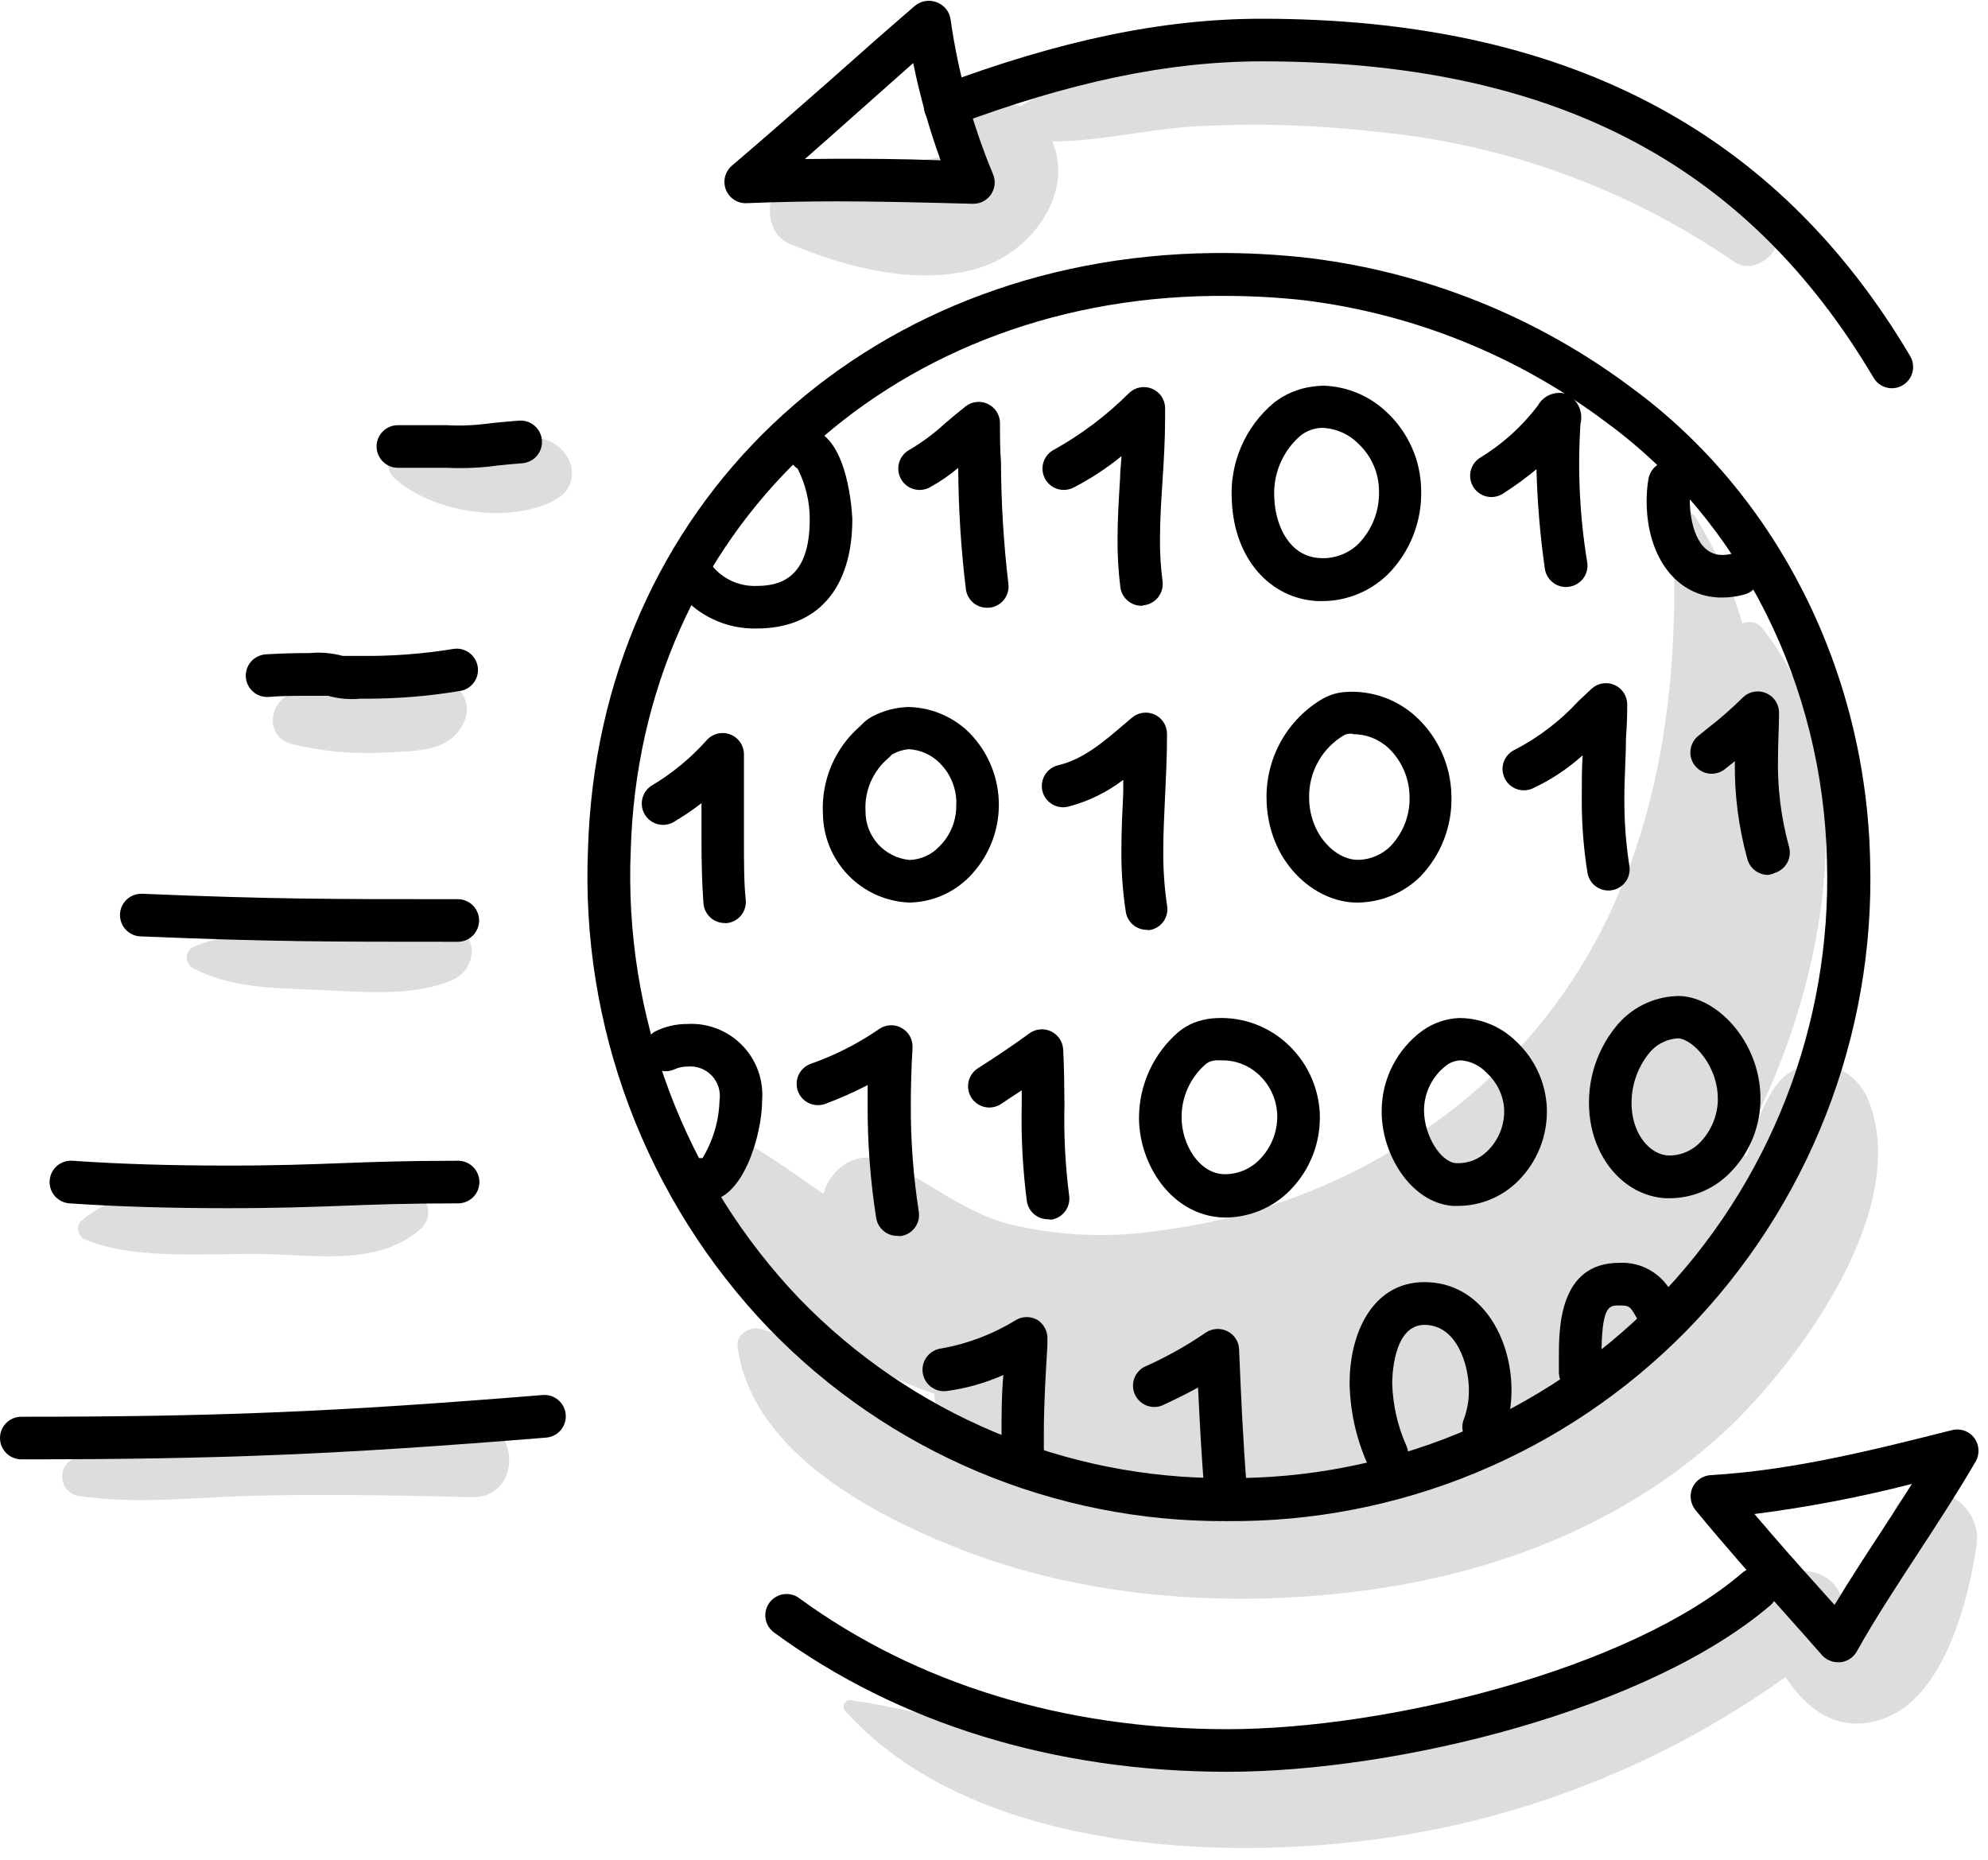 <?xml version="1.0" encoding="UTF-8"?> <svg xmlns="http://www.w3.org/2000/svg" width="140" height="131" viewBox="0 0 140 131" fill="none"><path d="M29.051 83.842C25.471 82.402 19.781 83.652 15.861 83.722C12.391 83.722 8.451 83.592 5.721 85.982C5.624 86.082 5.554 86.205 5.519 86.34C5.483 86.475 5.483 86.616 5.519 86.751C5.554 86.885 5.623 87.009 5.72 87.109C5.816 87.209 5.937 87.282 6.071 87.322C9.821 88.822 15.071 88.192 19.071 88.322C22.711 88.452 26.921 89.052 29.731 86.442C29.914 86.246 30.044 86.007 30.11 85.747C30.175 85.487 30.174 85.215 30.107 84.955C30.039 84.695 29.906 84.457 29.722 84.263C29.537 84.068 29.306 83.924 29.051 83.842Z" fill="#DDDDDD"></path><path d="M31.821 65.262C28.711 64.432 25.171 65.262 21.981 65.422C19.121 65.602 16.211 65.562 13.551 66.712C13.427 66.788 13.324 66.894 13.253 67.021C13.182 67.148 13.145 67.291 13.145 67.437C13.145 67.582 13.182 67.725 13.253 67.852C13.324 67.979 13.427 68.086 13.551 68.162C16.121 69.532 19.121 69.582 21.981 69.692C25.121 69.802 28.891 70.272 31.821 69.032C33.501 68.342 33.871 65.812 31.821 65.262Z" fill="#DDDDDD"></path><path d="M32.303 48.559C30.623 47.139 29.303 47.749 27.303 48.099C25.303 48.449 23.163 48.559 21.083 48.719C19.003 48.879 18.413 51.879 20.593 52.409C22.755 52.932 24.983 53.127 27.203 52.989C29.203 52.879 31.693 52.989 32.643 50.909C32.844 50.532 32.92 50.101 32.859 49.678C32.798 49.255 32.603 48.863 32.303 48.559Z" fill="#DDDDDD"></path><path d="M37.982 30.881C36.302 30.691 34.592 31.221 32.912 31.331C31.232 31.441 29.802 31.331 28.252 31.521C28.043 31.581 27.853 31.695 27.701 31.851C27.549 32.007 27.441 32.199 27.385 32.41C27.33 32.62 27.33 32.842 27.386 33.052C27.441 33.262 27.55 33.455 27.702 33.611C30.372 36.101 35.932 36.981 39.142 35.171C41.302 33.961 40.102 31.111 37.982 30.881Z" fill="#DDDDDD"></path><path d="M33.273 100.031C24.433 99.651 13.273 99.171 5.053 102.791C4.82 102.93 4.633 103.135 4.514 103.379C4.396 103.623 4.352 103.896 4.387 104.165C4.422 104.434 4.535 104.687 4.712 104.892C4.889 105.098 5.122 105.247 5.383 105.321C9.713 106.011 14.133 105.371 18.503 105.321C23.433 105.211 28.343 105.321 33.273 105.431C36.733 105.471 36.703 100.181 33.273 100.031Z" fill="#DDDDDD"></path><path d="M122.369 81.151C128.609 70.271 131.75 53.581 124.03 44.151C123.86 43.975 123.64 43.856 123.4 43.811C123.159 43.766 122.911 43.798 122.69 43.901C121.955 41.256 120.844 38.73 119.39 36.401C119.291 36.242 119.144 36.119 118.971 36.05C118.797 35.981 118.605 35.969 118.425 36.018C118.244 36.066 118.084 36.171 117.967 36.318C117.851 36.464 117.785 36.645 117.78 36.831C118.66 52.781 115.27 68.281 101.89 78.442C95.932 82.927 88.901 85.769 81.499 86.681C77.993 87.197 74.421 87.027 70.98 86.181C67.62 85.271 65.159 82.942 61.98 81.701C60.19 81.011 58.45 82.391 57.98 84.072C56.459 83.011 54.98 81.942 53.359 80.951C53.015 80.727 52.609 80.615 52.198 80.63C51.787 80.644 51.391 80.785 51.063 81.034C50.735 81.282 50.491 81.625 50.365 82.016C50.24 82.408 50.237 82.829 50.359 83.222C51.98 90.891 58.359 95.531 65.82 98.162C65.775 98.474 65.843 98.793 66.01 99.061C74.37 113.061 99.68 108.801 109.89 99.741C110.286 99.4 110.576 98.951 110.723 98.449C110.87 97.947 110.869 97.413 110.719 96.912C116.109 94.912 121.949 91.912 124.719 87.041C125.02 86.512 125.198 85.921 125.24 85.314C125.281 84.706 125.186 84.097 124.96 83.532C124.735 82.966 124.385 82.458 123.936 82.046C123.488 81.634 122.952 81.329 122.369 81.151Z" fill="#DDDDDD"></path><path d="M124.962 15.562C119.742 7.852 107.762 5.562 99.192 4.502C94.143 3.884 89.039 3.85 83.982 4.402C79.902 4.832 75.342 5.182 71.882 7.492C71.311 7.264 70.694 7.176 70.082 7.233C69.47 7.291 68.88 7.493 68.362 7.823C67.843 8.153 67.411 8.602 67.099 9.132C66.788 9.662 66.607 10.258 66.572 10.872C66.502 11.442 57.572 11.702 56.292 11.932C53.992 12.342 53.372 16.222 55.612 17.172C59.612 18.862 64.702 20.172 68.972 18.862C72.602 17.762 75.662 13.662 74.112 9.962C77.392 9.962 80.722 9.112 83.982 8.912C88.227 8.663 92.486 8.78 96.712 9.262C105.822 10.081 114.567 13.236 122.102 18.422C123.802 19.562 126.112 17.232 124.962 15.562Z" fill="#DDDDDD"></path><path d="M133.162 107.16C132.87 109.026 132.405 110.861 131.772 112.64C130.852 115.02 130.572 115.55 129.772 112.74C129.142 110.45 126.512 110.08 124.852 111.45C115.762 118.874 104.615 123.334 92.912 124.23C87.207 124.685 81.466 124.376 75.842 123.31C70.472 122.31 65.342 120.5 59.972 119.74C59.877 119.714 59.775 119.72 59.683 119.757C59.591 119.794 59.514 119.861 59.464 119.946C59.414 120.032 59.394 120.131 59.406 120.23C59.418 120.328 59.463 120.42 59.532 120.49C67.592 129.49 82.962 130.94 94.392 129.81C105.693 128.746 116.511 124.706 125.742 118.1C127.292 120.53 129.742 122.23 132.892 120.93C136.952 119.28 138.642 112.65 139.192 108.83C139.742 105.01 133.902 103.13 133.162 107.16Z" fill="#DDDDDD"></path><path d="M131.612 77.562C130.472 74.622 126.722 73.902 124.902 76.692C123.082 79.482 122.902 83.032 121.502 86.082C119.947 89.283 117.787 92.152 115.142 94.532C109.272 99.932 101.352 102.622 93.522 103.412C86.208 104.168 78.818 103.568 71.722 101.642C68.208 100.697 64.813 99.355 61.602 97.642C58.942 96.212 56.512 94.332 53.542 93.582C52.832 93.402 51.832 93.952 51.942 94.802C52.892 102.312 61.742 106.862 68.062 109.262C77.002 112.672 87.292 113.262 96.702 111.922C106.112 110.582 115.102 106.922 121.962 100.332C127.042 95.382 134.502 85.012 131.612 77.562Z" fill="#DDDDDD"></path><path d="M86.44 107.119H86.32C80.32 107.147 74.377 105.96 68.848 103.63C63.319 101.299 58.32 97.874 54.15 93.559C49.855 89.075 46.511 83.768 44.322 77.957C42.132 72.147 41.142 65.953 41.41 59.749C42.14 35.749 60.64 18.109 85.41 17.819C87.672 17.796 89.933 17.913 92.18 18.169C100.448 19.176 108.305 22.342 114.96 27.349C125.17 34.859 131.42 47.299 131.7 60.629C131.874 66.733 130.817 72.81 128.592 78.496C126.367 84.183 123.02 89.364 118.75 93.729C114.537 98.013 109.506 101.406 103.955 103.706C98.405 106.006 92.448 107.167 86.44 107.119ZM86.01 20.839H85.42C62.34 21.109 45.09 37.519 44.42 59.839C44.17 65.641 45.095 71.432 47.138 76.868C49.181 82.303 52.301 87.269 56.31 91.469C60.203 95.485 64.867 98.674 70.022 100.842C75.177 103.011 80.717 104.115 86.31 104.089H86.42C92.025 104.136 97.582 103.056 102.761 100.914C107.94 98.772 112.636 95.611 116.57 91.619C120.56 87.538 123.687 82.696 125.764 77.38C127.841 72.064 128.826 66.384 128.66 60.679C128.4 48.279 122.6 36.679 113.14 29.759C106.905 25.059 99.541 22.086 91.79 21.139C89.871 20.93 87.941 20.829 86.01 20.839Z" fill="black"></path><path d="M31.41 32.942H28.02C27.622 32.942 27.24 32.784 26.959 32.502C26.678 32.221 26.52 31.839 26.52 31.442C26.52 31.044 26.678 30.662 26.959 30.381C27.24 30.1 27.622 29.942 28.02 29.942H31.41C32.273 29.992 33.14 29.968 33.999 29.872C34.38 29.822 34.999 29.742 36.55 29.622C36.947 29.591 37.341 29.72 37.644 29.98C37.947 30.239 38.134 30.609 38.164 31.007C38.195 31.404 38.066 31.798 37.806 32.101C37.547 32.404 37.177 32.591 36.779 32.622C35.27 32.742 34.779 32.812 34.41 32.862C33.413 32.963 32.41 32.99 31.41 32.942Z" fill="black"></path><path d="M25.401 49.2C24.632 49.277 23.855 49.209 23.111 49C22.971 49 22.631 49 21.821 49C20.761 49 19.821 49 18.901 49.08C18.704 49.092 18.507 49.065 18.32 49.001C18.134 48.936 17.962 48.836 17.814 48.705C17.667 48.574 17.546 48.415 17.46 48.238C17.374 48.06 17.323 47.867 17.311 47.67C17.299 47.473 17.326 47.276 17.391 47.09C17.456 46.903 17.556 46.731 17.687 46.583C17.818 46.436 17.977 46.315 18.154 46.229C18.332 46.143 18.524 46.092 18.721 46.08C19.721 46.02 20.721 45.99 21.821 45.99C22.6 45.918 23.386 45.986 24.141 46.19C24.281 46.19 24.611 46.19 25.401 46.19C27.605 46.216 29.807 46.049 31.981 45.69C32.362 45.645 32.746 45.746 33.054 45.975C33.362 46.204 33.571 46.541 33.638 46.919C33.704 47.297 33.623 47.686 33.412 48.006C33.201 48.326 32.875 48.553 32.501 48.64C30.156 49.039 27.78 49.227 25.401 49.2Z" fill="black"></path><path d="M32.239 66.322C22.989 66.322 19.16 66.322 9.919 65.942C9.522 65.934 9.143 65.768 8.868 65.481C8.592 65.194 8.442 64.809 8.45 64.412C8.457 64.014 8.623 63.636 8.91 63.36C9.197 63.084 9.582 62.934 9.979 62.942H10.05C19.22 63.322 23.049 63.322 32.239 63.322C32.637 63.322 33.019 63.48 33.3 63.761C33.581 64.042 33.739 64.424 33.739 64.822C33.739 65.219 33.581 65.601 33.3 65.882C33.019 66.164 32.637 66.322 32.239 66.322Z" fill="black"></path><path d="M16.031 85.082C11.901 85.082 8.261 84.972 4.891 84.742C4.493 84.714 4.123 84.529 3.861 84.228C3.599 83.927 3.468 83.535 3.496 83.137C3.524 82.739 3.708 82.369 4.009 82.107C4.31 81.846 4.703 81.714 5.101 81.742C8.391 81.972 11.971 82.082 16.031 82.082C19.641 82.082 21.861 81.992 24.031 81.912C26.201 81.832 28.511 81.742 32.261 81.742C32.659 81.742 33.04 81.9 33.322 82.181C33.603 82.463 33.761 82.844 33.761 83.242C33.761 83.64 33.603 84.021 33.322 84.303C33.04 84.584 32.659 84.742 32.261 84.742C28.571 84.742 26.321 84.832 24.141 84.912C21.961 84.992 19.701 85.082 16.031 85.082Z" fill="black"></path><path d="M1.5 102.769C1.102 102.769 0.721 102.611 0.439 102.33C0.158 102.049 0 101.667 0 101.269C0 100.871 0.158 100.49 0.439 100.209C0.721 99.927 1.102 99.769 1.5 99.769C15.34 99.769 23.58 99.429 38.22 98.239C38.618 98.207 39.012 98.335 39.316 98.594C39.62 98.853 39.808 99.221 39.84 99.619C39.872 100.017 39.744 100.411 39.486 100.715C39.227 101.019 38.858 101.207 38.46 101.239C23.77 102.429 15.5 102.769 1.5 102.769Z" fill="black"></path><path d="M53.283 44.261C52.227 44.284 51.18 44.063 50.224 43.613C49.268 43.164 48.429 42.499 47.773 41.671C47.534 41.353 47.431 40.953 47.488 40.559C47.544 40.165 47.754 39.81 48.073 39.571C48.391 39.333 48.791 39.23 49.185 39.286C49.579 39.343 49.934 39.553 50.173 39.871C50.549 40.327 51.026 40.689 51.565 40.93C52.105 41.171 52.692 41.285 53.283 41.261C54.883 41.261 57.023 40.771 57.023 36.581C57.03 35.34 56.738 34.116 56.173 33.011C56.01 32.904 55.87 32.764 55.761 32.602C55.653 32.44 55.578 32.257 55.54 32.065C55.503 31.873 55.505 31.676 55.544 31.485C55.584 31.294 55.662 31.112 55.773 30.951C56 30.622 56.347 30.395 56.74 30.32C57.134 30.245 57.541 30.328 57.873 30.551C59.873 31.921 60.023 36.551 60.023 36.551C60.023 41.461 57.563 44.261 53.283 44.261Z" fill="black"></path><path d="M69.501 42.799C69.141 42.798 68.793 42.667 68.521 42.43C68.249 42.193 68.072 41.866 68.021 41.509C67.676 38.669 67.496 35.81 67.481 32.949C66.862 33.471 66.192 33.929 65.481 34.319C65.131 34.51 64.72 34.554 64.337 34.441C63.955 34.329 63.632 34.069 63.441 33.719C63.251 33.369 63.206 32.957 63.319 32.575C63.431 32.192 63.691 31.87 64.041 31.679C64.923 31.161 65.748 30.551 66.501 29.859C66.991 29.439 67.501 29.009 68.011 28.609C68.23 28.442 68.491 28.338 68.764 28.309C69.038 28.28 69.315 28.327 69.564 28.445C69.813 28.563 70.024 28.747 70.175 28.977C70.327 29.207 70.412 29.474 70.421 29.749C70.421 30.679 70.421 31.609 70.491 32.539C70.503 35.4 70.677 38.258 71.011 41.099C71.066 41.493 70.961 41.892 70.721 42.209C70.481 42.526 70.125 42.734 69.731 42.789L69.501 42.799Z" fill="black"></path><path d="M80.389 42.661C80.026 42.66 79.676 42.528 79.402 42.289C79.128 42.05 78.95 41.721 78.9 41.361C78.758 40.24 78.691 39.111 78.7 37.981C78.7 36.531 78.79 35.081 78.879 33.681C78.879 33.161 78.949 32.681 78.979 32.121C77.931 32.978 76.795 33.722 75.59 34.341C75.413 34.429 75.222 34.483 75.025 34.497C74.829 34.512 74.631 34.487 74.444 34.426C74.257 34.364 74.084 34.266 73.935 34.137C73.785 34.009 73.663 33.852 73.575 33.676C73.486 33.5 73.433 33.308 73.418 33.112C73.404 32.915 73.428 32.718 73.49 32.531C73.551 32.344 73.649 32.17 73.778 32.021C73.907 31.872 74.064 31.75 74.24 31.661C76.179 30.578 77.959 29.232 79.529 27.661C79.737 27.467 79.996 27.336 80.275 27.284C80.554 27.231 80.842 27.259 81.106 27.364C81.37 27.468 81.599 27.646 81.766 27.875C81.933 28.105 82.031 28.378 82.049 28.661C82.049 28.951 82.049 29.231 82.049 29.511C82.049 30.971 81.96 32.421 81.87 33.821C81.779 35.221 81.689 36.581 81.689 37.931C81.678 38.934 81.738 39.937 81.87 40.931C81.921 41.326 81.814 41.725 81.572 42.041C81.331 42.358 80.974 42.566 80.579 42.621L80.389 42.661Z" fill="black"></path><path d="M93.122 42.33H92.822C89.432 42.18 86.932 39.33 86.752 35.33C86.657 34.009 86.88 32.684 87.402 31.466C87.924 30.248 88.729 29.173 89.752 28.33C90.522 27.741 91.431 27.362 92.392 27.23C92.65 27.193 92.911 27.169 93.172 27.16C94.888 27.206 96.522 27.903 97.742 29.11C98.471 29.81 99.053 30.648 99.455 31.575C99.857 32.502 100.07 33.5 100.082 34.51C100.113 35.608 99.921 36.7 99.517 37.722C99.113 38.743 98.506 39.671 97.732 40.45C96.498 41.652 94.844 42.326 93.122 42.33ZM93.302 30.14C93.172 30.129 93.041 30.129 92.912 30.14C92.448 30.191 92.007 30.363 91.632 30.64C90.985 31.184 90.477 31.874 90.148 32.653C89.82 33.432 89.681 34.277 89.742 35.12C89.832 37.12 90.872 39.21 92.952 39.3C93.448 39.332 93.946 39.26 94.413 39.087C94.88 38.915 95.305 38.647 95.662 38.3C96.142 37.808 96.519 37.224 96.768 36.583C97.017 35.942 97.134 35.258 97.112 34.57C97.11 33.954 96.983 33.345 96.739 32.779C96.495 32.214 96.139 31.704 95.692 31.28C95.059 30.624 94.21 30.219 93.302 30.14Z" fill="black"></path><path d="M110.281 41.34C109.918 41.339 109.567 41.206 109.294 40.968C109.02 40.729 108.841 40.4 108.791 40.04C108.46 37.72 108.263 35.383 108.201 33.04C107.439 33.674 106.637 34.258 105.801 34.79C105.466 34.99 105.066 35.052 104.685 34.962C104.305 34.872 103.975 34.637 103.766 34.308C103.556 33.978 103.483 33.58 103.563 33.198C103.642 32.815 103.867 32.479 104.191 32.26C105.783 31.298 107.178 30.042 108.301 28.56C108.49 28.215 108.792 27.946 109.156 27.797C109.52 27.647 109.924 27.627 110.301 27.74C110.687 27.92 110.999 28.23 111.181 28.615C111.364 29 111.406 29.437 111.301 29.85C111.087 33.118 111.248 36.399 111.781 39.63C111.808 39.826 111.795 40.025 111.745 40.216C111.695 40.407 111.607 40.586 111.487 40.743C111.367 40.9 111.217 41.032 111.047 41.131C110.876 41.23 110.687 41.294 110.491 41.32L110.281 41.34Z" fill="black"></path><path d="M121.241 42.08C118.131 42.08 115.961 39.29 115.961 35.28C115.96 34.771 116 34.263 116.081 33.76C116.111 33.563 116.18 33.374 116.283 33.204C116.386 33.033 116.522 32.885 116.683 32.767C116.844 32.649 117.026 32.564 117.219 32.516C117.413 32.469 117.614 32.46 117.811 32.49C118.008 32.52 118.197 32.589 118.367 32.692C118.538 32.796 118.686 32.931 118.804 33.092C118.922 33.253 119.007 33.435 119.055 33.629C119.102 33.822 119.111 34.023 119.081 34.22C119.029 34.571 119.002 34.925 119.001 35.28C119.001 36.7 119.481 39.08 121.281 39.08C121.534 39.079 121.786 39.045 122.031 38.98C122.225 38.924 122.428 38.908 122.628 38.932C122.829 38.957 123.022 39.021 123.197 39.122C123.372 39.223 123.525 39.358 123.646 39.52C123.767 39.681 123.855 39.865 123.903 40.061C123.952 40.257 123.96 40.461 123.928 40.66C123.896 40.859 123.824 41.05 123.716 41.221C123.609 41.392 123.468 41.539 123.302 41.654C123.136 41.769 122.949 41.849 122.751 41.89C122.258 42.019 121.75 42.083 121.241 42.08Z" fill="black"></path><path d="M51.03 65.002C50.652 65.001 50.289 64.857 50.012 64.599C49.736 64.341 49.567 63.989 49.54 63.612C49.44 62.282 49.4 60.852 49.4 58.982C49.4 58.242 49.4 57.492 49.4 56.752V56.562C48.762 57.054 48.094 57.505 47.4 57.912C47.06 58.093 46.664 58.136 46.294 58.033C45.923 57.93 45.606 57.689 45.409 57.359C45.211 57.029 45.148 56.636 45.231 56.261C45.315 55.885 45.54 55.556 45.86 55.342C47.326 54.475 48.648 53.385 49.78 52.112C49.983 51.889 50.249 51.732 50.542 51.662C50.836 51.592 51.144 51.612 51.426 51.72C51.708 51.828 51.951 52.019 52.123 52.267C52.295 52.516 52.388 52.81 52.39 53.112C52.39 53.592 52.39 54.112 52.39 54.562C52.39 55.302 52.39 56.042 52.39 56.792C52.39 57.542 52.39 58.252 52.39 58.992C52.39 60.792 52.39 62.152 52.52 63.402C52.55 63.799 52.422 64.191 52.163 64.493C51.904 64.795 51.536 64.982 51.14 65.012L51.03 65.002Z" fill="black"></path><path d="M64.072 63.559H64.011C62.391 63.487 60.86 62.798 59.733 61.631C58.605 60.465 57.968 58.911 57.952 57.289C57.892 56.13 58.098 54.972 58.553 53.905C59.009 52.837 59.703 51.888 60.581 51.129L60.672 51.039C60.898 50.795 61.166 50.592 61.462 50.439C62.221 50.045 63.057 49.823 63.911 49.789H64.031C65.644 49.837 67.176 50.503 68.311 51.649C69.626 53.01 70.355 54.831 70.342 56.723C70.329 58.615 69.575 60.427 68.242 61.769C67.136 62.883 65.641 63.525 64.072 63.559ZM62.861 53.089L62.801 53.149C62.71 53.248 62.613 53.341 62.511 53.429C61.987 53.884 61.573 54.453 61.303 55.093C61.032 55.732 60.912 56.426 60.952 57.119C60.943 57.977 61.257 58.806 61.831 59.444C62.405 60.081 63.197 60.479 64.052 60.559C64.845 60.535 65.597 60.197 66.141 59.619C66.522 59.246 66.824 58.801 67.03 58.31C67.236 57.819 67.342 57.292 67.341 56.759C67.373 56.207 67.287 55.655 67.091 55.138C66.894 54.621 66.591 54.151 66.201 53.759C65.616 53.155 64.822 52.797 63.981 52.759C63.588 52.798 63.207 52.917 62.861 53.109V53.089Z" fill="black"></path><path d="M80.752 65.48C80.396 65.479 80.052 65.35 79.782 65.117C79.512 64.884 79.335 64.562 79.282 64.21C79.059 62.757 78.955 61.289 78.972 59.82C78.972 58.46 79.042 57.1 79.102 55.82C79.102 55.52 79.102 55.219 79.102 54.919C77.945 55.802 76.622 56.445 75.212 56.809C74.825 56.901 74.418 56.835 74.079 56.626C73.74 56.417 73.499 56.082 73.407 55.695C73.316 55.307 73.382 54.9 73.591 54.561C73.8 54.223 74.135 53.981 74.522 53.889C76.282 53.48 77.712 52.25 79.232 50.95L79.712 50.54C79.931 50.355 80.197 50.237 80.481 50.198C80.764 50.159 81.052 50.201 81.312 50.32C81.57 50.437 81.788 50.626 81.942 50.863C82.096 51.1 82.18 51.377 82.182 51.66V51.929C82.182 53.3 82.112 54.66 82.052 55.98C81.992 57.3 81.922 58.569 81.922 59.859C81.907 61.175 81.997 62.489 82.192 63.79C82.224 63.984 82.216 64.183 82.17 64.374C82.124 64.566 82.04 64.746 81.924 64.905C81.808 65.064 81.661 65.199 81.493 65.301C81.324 65.403 81.137 65.47 80.942 65.499C80.879 65.499 80.815 65.492 80.752 65.48Z" fill="black"></path><path d="M95.642 63.56H95.552C92.552 63.56 89.222 60.68 89.192 56.18C89.179 54.764 89.543 53.369 90.245 52.139C90.948 50.91 91.965 49.888 93.192 49.18C93.676 48.917 94.212 48.763 94.762 48.73C95.673 48.668 96.587 48.794 97.447 49.101C98.307 49.407 99.095 49.887 99.762 50.51C100.516 51.216 101.121 52.065 101.542 53.008C101.962 53.95 102.19 54.968 102.212 56C102.25 57.051 102.077 58.099 101.702 59.081C101.328 60.064 100.76 60.961 100.032 61.72C98.861 62.877 97.288 63.536 95.642 63.56ZM95.262 51.67H95.002C94.894 51.677 94.789 51.704 94.692 51.75C93.921 52.195 93.283 52.837 92.844 53.611C92.404 54.384 92.179 55.261 92.192 56.15C92.192 58.71 94.002 60.53 95.592 60.55C96.034 60.552 96.472 60.464 96.879 60.292C97.286 60.12 97.654 59.868 97.962 59.55C98.405 59.076 98.749 58.517 98.972 57.907C99.195 57.297 99.294 56.649 99.262 56C99.223 54.742 98.691 53.55 97.782 52.68C97.098 52.044 96.196 51.693 95.262 51.7V51.67Z" fill="black"></path><path d="M113.263 62.71C112.909 62.71 112.567 62.584 112.298 62.355C112.029 62.126 111.85 61.809 111.793 61.46C111.509 59.678 111.375 57.875 111.393 56.07C111.393 55.07 111.393 54.14 111.453 53.19C110.397 54.144 109.204 54.933 107.913 55.53C107.548 55.689 107.135 55.697 106.765 55.552C106.394 55.406 106.097 55.12 105.938 54.755C105.779 54.39 105.771 53.977 105.916 53.607C106.062 53.237 106.348 52.939 106.713 52.78C108.374 51.913 109.872 50.767 111.143 49.39L112.073 48.51C112.289 48.309 112.56 48.176 112.852 48.129C113.143 48.081 113.442 48.121 113.712 48.243C113.981 48.364 114.208 48.563 114.365 48.813C114.521 49.064 114.601 49.355 114.593 49.65C114.593 50.443 114.563 51.233 114.503 52.02C114.503 53.35 114.393 54.73 114.393 56.07C114.374 57.71 114.491 59.349 114.743 60.97C114.776 61.164 114.77 61.362 114.726 61.554C114.682 61.745 114.6 61.926 114.486 62.086C114.371 62.246 114.227 62.382 114.06 62.485C113.893 62.589 113.707 62.658 113.513 62.69C113.43 62.707 113.347 62.713 113.263 62.71Z" fill="black"></path><path d="M124.503 61.611C124.179 61.61 123.864 61.504 123.604 61.309C123.345 61.115 123.155 60.842 123.063 60.531C122.436 58.276 122.136 55.942 122.173 53.601L121.523 54.121C121.371 54.253 121.195 54.353 121.004 54.415C120.813 54.477 120.612 54.501 120.412 54.483C120.212 54.467 120.018 54.41 119.84 54.316C119.663 54.223 119.506 54.095 119.379 53.939C119.251 53.784 119.157 53.605 119.1 53.412C119.043 53.22 119.026 53.018 119.049 52.819C119.072 52.619 119.134 52.427 119.233 52.252C119.331 52.077 119.464 51.924 119.623 51.801L120.293 51.261C121.137 50.606 121.942 49.902 122.703 49.151C122.913 48.933 123.185 48.783 123.482 48.722C123.779 48.661 124.088 48.692 124.367 48.81C124.647 48.928 124.884 49.128 125.047 49.383C125.211 49.639 125.293 49.938 125.283 50.241C125.283 51.241 125.213 52.241 125.213 53.241C125.155 55.391 125.414 57.537 125.983 59.611C126.095 59.99 126.053 60.399 125.866 60.747C125.678 61.095 125.361 61.356 124.983 61.471C124.833 61.548 124.67 61.595 124.503 61.611Z" fill="black"></path><path d="M49.79 84.56H48.97C48.572 84.56 48.191 84.402 47.91 84.12C47.628 83.839 47.47 83.458 47.47 83.06C47.47 82.662 47.628 82.28 47.91 81.999C48.191 81.718 48.572 81.56 48.97 81.56H49.47C50.215 80.333 50.629 78.934 50.67 77.5C50.719 77.185 50.696 76.863 50.601 76.559C50.506 76.255 50.343 75.977 50.123 75.746C49.904 75.515 49.635 75.338 49.336 75.227C49.037 75.117 48.717 75.077 48.4 75.11C48.086 75.104 47.774 75.172 47.49 75.31C47.138 75.465 46.739 75.478 46.377 75.347C46.015 75.217 45.717 74.952 45.545 74.607C45.373 74.263 45.34 73.866 45.452 73.498C45.565 73.129 45.815 72.819 46.15 72.63C46.85 72.283 47.62 72.105 48.4 72.11C49.114 72.069 49.827 72.181 50.493 72.439C51.159 72.698 51.762 73.095 52.261 73.606C52.761 74.117 53.145 74.729 53.388 75.4C53.631 76.072 53.727 76.788 53.67 77.5C53.67 79.92 52.3 84.56 49.79 84.56Z" fill="black"></path><path d="M63.182 87.032C62.826 87.032 62.482 86.905 62.211 86.674C61.94 86.443 61.759 86.123 61.702 85.772C61.289 83.125 61.089 80.45 61.102 77.772C61.102 77.322 61.102 76.872 61.102 76.412C60.13 76.916 59.128 77.36 58.102 77.742C57.727 77.874 57.314 77.853 56.955 77.681C56.596 77.509 56.32 77.202 56.187 76.827C56.055 76.452 56.077 76.039 56.248 75.68C56.42 75.321 56.727 75.044 57.102 74.912C58.804 74.316 60.418 73.495 61.902 72.472C62.133 72.31 62.404 72.216 62.685 72.201C62.967 72.186 63.246 72.251 63.493 72.388C63.739 72.524 63.942 72.728 64.078 72.974C64.214 73.221 64.278 73.501 64.262 73.782C64.182 75.192 64.142 76.502 64.142 77.782C64.129 80.306 64.317 82.827 64.702 85.322C64.766 85.714 64.671 86.116 64.438 86.439C64.206 86.761 63.855 86.978 63.462 87.042C63.369 87.052 63.275 87.048 63.182 87.032Z" fill="black"></path><path d="M73.792 85.861C73.433 85.86 73.086 85.731 72.814 85.496C72.543 85.261 72.364 84.936 72.312 84.581C72.021 82.327 71.901 80.054 71.952 77.781C71.952 77.441 71.952 77.101 71.952 76.781C71.472 77.101 70.952 77.431 70.442 77.781C70.106 77.982 69.706 78.043 69.326 77.953C68.946 77.863 68.616 77.629 68.406 77.299C68.197 76.97 68.124 76.571 68.203 76.189C68.283 75.806 68.508 75.47 68.832 75.251C70.232 74.361 71.432 73.551 72.492 72.771C72.71 72.613 72.966 72.516 73.235 72.491C73.503 72.466 73.774 72.514 74.017 72.629C74.261 72.745 74.469 72.924 74.619 73.148C74.769 73.372 74.857 73.632 74.872 73.901C74.942 75.231 74.952 76.541 74.962 77.821C74.91 79.95 75.021 82.079 75.292 84.191C75.32 84.386 75.309 84.585 75.261 84.776C75.213 84.967 75.127 85.147 75.009 85.304C74.891 85.462 74.743 85.595 74.574 85.696C74.404 85.797 74.217 85.863 74.022 85.891L73.792 85.861Z" fill="black"></path><path d="M86.371 85.74H86.161C82.501 85.61 80.221 82 80.211 78.74C80.21 77.59 80.457 76.453 80.935 75.407C81.413 74.362 82.111 73.431 82.981 72.68C83.307 72.41 83.671 72.191 84.061 72.03C84.472 71.869 84.902 71.765 85.341 71.72C86.277 71.629 87.222 71.732 88.117 72.022C89.012 72.313 89.837 72.785 90.541 73.41C91.25 74.034 91.828 74.793 92.24 75.643C92.652 76.493 92.89 77.416 92.941 78.36C92.988 79.367 92.826 80.373 92.465 81.315C92.103 82.256 91.55 83.113 90.841 83.83C89.658 85.027 88.053 85.712 86.371 85.74ZM86.001 74.67H85.611C85.464 74.683 85.319 74.716 85.181 74.77C85.088 74.812 85.001 74.866 84.921 74.93C84.38 75.394 83.947 75.972 83.651 76.621C83.356 77.27 83.206 77.976 83.211 78.69C83.211 80.58 84.451 82.69 86.271 82.69C86.729 82.689 87.182 82.595 87.603 82.415C88.024 82.234 88.404 81.971 88.721 81.64C89.138 81.212 89.462 80.702 89.672 80.143C89.882 79.583 89.973 78.986 89.941 78.39C89.905 77.854 89.764 77.331 89.525 76.851C89.287 76.37 88.956 75.942 88.551 75.59C87.846 74.975 86.936 74.647 86.001 74.67Z" fill="black"></path><path d="M102.722 84.921H102.303C99.302 84.691 97.233 81.171 97.302 78.161C97.314 77.072 97.579 76.001 98.077 75.032C98.576 74.063 99.293 73.224 100.172 72.581C100.933 72.036 101.837 71.726 102.773 71.691C104.271 71.694 105.708 72.287 106.773 73.341C108.08 74.557 108.856 76.238 108.933 78.021C108.968 78.99 108.8 79.956 108.438 80.855C108.076 81.754 107.529 82.567 106.833 83.241C105.728 84.306 104.257 84.908 102.722 84.921ZM102.903 74.671C102.545 74.676 102.197 74.788 101.903 74.991C101.402 75.362 100.995 75.844 100.714 76.4C100.433 76.955 100.285 77.569 100.283 78.191C100.283 79.911 101.413 81.821 102.533 81.911C102.942 81.933 103.352 81.867 103.735 81.719C104.117 81.571 104.464 81.343 104.753 81.051C105.151 80.664 105.462 80.196 105.663 79.678C105.865 79.161 105.954 78.606 105.922 78.051C105.85 77.096 105.413 76.204 104.703 75.561C104.234 75.052 103.592 74.734 102.903 74.671Z" fill="black"></path><path d="M117.612 84.381H117.312C114.652 84.241 112.462 81.991 111.992 78.901C111.818 77.738 111.888 76.552 112.196 75.418C112.504 74.284 113.044 73.226 113.782 72.311C114.303 71.657 114.961 71.125 115.708 70.75C116.456 70.376 117.276 70.168 118.112 70.141H118.332C121.052 70.261 124.112 73.571 123.972 77.631C123.94 78.599 123.718 79.55 123.318 80.433C122.918 81.314 122.349 82.109 121.642 82.771C120.549 83.796 119.11 84.371 117.612 84.381ZM118.192 73.121C117.78 73.14 117.378 73.25 117.013 73.442C116.649 73.633 116.331 73.903 116.082 74.231C115.62 74.821 115.283 75.497 115.088 76.221C114.894 76.944 114.848 77.699 114.952 78.441C115.242 80.301 116.432 81.321 117.472 81.371C117.866 81.382 118.259 81.316 118.628 81.175C118.997 81.034 119.335 80.822 119.622 80.551C120.441 79.762 120.924 78.687 120.972 77.551C121.052 75.061 119.192 73.171 118.192 73.121Z" fill="black"></path><path d="M72.031 104.32C71.644 104.32 71.271 104.17 70.991 103.902C70.712 103.633 70.547 103.267 70.531 102.88C70.531 102.24 70.531 101.6 70.531 100.96C70.531 99.58 70.531 98.2 70.661 96.83C69.388 97.394 68.041 97.775 66.661 97.96C66.263 98.009 65.862 97.898 65.546 97.651C65.23 97.405 65.025 97.043 64.976 96.645C64.927 96.247 65.038 95.846 65.285 95.53C65.531 95.214 65.893 95.009 66.291 94.96C68.152 94.63 69.933 93.951 71.541 92.96C71.773 92.823 72.037 92.75 72.306 92.75C72.575 92.75 72.84 92.823 73.071 92.96C73.296 93.106 73.478 93.308 73.599 93.547C73.72 93.786 73.776 94.052 73.761 94.32V94.75C73.641 96.75 73.511 98.84 73.511 100.86C73.511 101.46 73.511 102.05 73.511 102.65C73.521 102.847 73.491 103.044 73.424 103.229C73.358 103.415 73.255 103.586 73.122 103.731C72.989 103.877 72.829 103.995 72.65 104.079C72.472 104.163 72.278 104.211 72.081 104.22L72.031 104.32Z" fill="black"></path><path d="M86.3 106.371C85.923 106.372 85.56 106.23 85.284 105.974C85.007 105.718 84.838 105.367 84.81 104.991C84.61 102.521 84.48 99.991 84.37 97.711C83.5 98.191 82.63 98.611 81.83 98.981C81.476 99.118 81.083 99.116 80.73 98.974C80.378 98.832 80.092 98.562 79.931 98.219C79.77 97.875 79.745 97.482 79.862 97.121C79.978 96.759 80.228 96.456 80.56 96.271C82.074 95.601 83.523 94.794 84.89 93.861C85.111 93.705 85.369 93.612 85.639 93.591C85.908 93.569 86.178 93.621 86.42 93.741C86.664 93.857 86.872 94.037 87.02 94.263C87.168 94.489 87.251 94.751 87.26 95.021C87.38 97.961 87.53 101.381 87.8 104.751C87.817 104.947 87.794 105.145 87.734 105.333C87.674 105.52 87.578 105.694 87.451 105.845C87.323 105.995 87.168 106.119 86.993 106.209C86.818 106.3 86.626 106.355 86.43 106.371H86.3Z" fill="black"></path><path d="M97.633 103.899C97.338 103.897 97.051 103.809 96.805 103.645C96.56 103.482 96.368 103.25 96.253 102.979C95.485 101.217 95.074 99.321 95.043 97.399C95.043 93.859 96.673 90.289 100.313 90.289C104.313 90.289 106.443 94.209 106.443 97.889C106.45 98.94 106.267 99.983 105.903 100.969C105.839 101.161 105.736 101.337 105.602 101.488C105.467 101.639 105.304 101.762 105.121 101.848C104.938 101.934 104.74 101.983 104.538 101.99C104.336 101.998 104.134 101.965 103.946 101.893C103.757 101.82 103.584 101.711 103.439 101.57C103.294 101.43 103.178 101.262 103.099 101.075C103.021 100.889 102.98 100.689 102.981 100.487C102.982 100.285 103.023 100.085 103.103 99.899C103.334 99.258 103.449 98.581 103.443 97.899C103.443 96.119 102.593 93.299 100.313 93.299C98.033 93.299 98.043 97.249 98.043 97.409C98.083 98.93 98.423 100.429 99.043 101.819C99.125 102.002 99.169 102.2 99.173 102.401C99.177 102.602 99.141 102.802 99.066 102.988C98.992 103.175 98.88 103.345 98.739 103.487C98.597 103.63 98.429 103.743 98.243 103.819C98.048 103.888 97.84 103.916 97.633 103.899Z" fill="black"></path><path d="M111.281 98.132C110.883 98.132 110.502 97.974 110.221 97.692C109.939 97.411 109.781 97.029 109.781 96.632V95.561C109.781 93.561 109.781 88.931 114.031 88.931C114.825 88.889 115.613 89.087 116.291 89.501C116.97 89.916 117.507 90.526 117.831 91.251C117.956 91.478 118.096 91.695 118.251 91.901C118.49 92.221 118.592 92.622 118.535 93.017C118.477 93.412 118.266 93.768 117.946 94.007C117.627 94.245 117.225 94.347 116.831 94.29C116.436 94.233 116.08 94.021 115.841 93.701C115.611 93.391 115.421 93.072 115.241 92.772C114.791 91.992 114.751 91.931 114.031 91.931C113.311 91.931 112.781 91.931 112.781 95.561V96.662C112.773 97.054 112.612 97.428 112.331 97.703C112.051 97.978 111.674 98.132 111.281 98.132Z" fill="black"></path><path d="M68.441 14.35C64.511 14.239 61.321 14.18 58.931 14.18C56.541 14.18 54.541 14.229 52.541 14.309C52.232 14.315 51.929 14.225 51.674 14.051C51.418 13.878 51.222 13.63 51.113 13.341C51.004 13.052 50.986 12.737 51.062 12.438C51.139 12.138 51.306 11.87 51.541 11.669C53.891 9.669 56.241 7.599 58.541 5.58C60.461 3.869 62.451 2.11 64.431 0.41C64.638 0.237 64.886 0.123 65.151 0.077C65.416 0.031 65.689 0.056 65.941 0.15C66.203 0.24 66.434 0.401 66.611 0.614C66.787 0.828 66.901 1.086 66.941 1.36C67.473 5.115 68.481 8.788 69.941 12.29C70.033 12.517 70.067 12.764 70.041 13.008C70.015 13.251 69.93 13.485 69.793 13.688C69.656 13.892 69.471 14.058 69.254 14.174C69.038 14.289 68.796 14.349 68.551 14.35H68.441ZM58.931 11.18C60.871 11.18 63.321 11.18 66.241 11.29C65.428 9.057 64.783 6.768 64.311 4.44L60.501 7.82C59.251 8.94 57.971 10.069 56.681 11.2L58.931 11.18Z" fill="black"></path><path d="M133.231 27.34C132.97 27.341 132.714 27.273 132.487 27.143C132.261 27.013 132.072 26.826 131.941 26.6C122.941 11.4 109.241 4.32 88.851 4.32C82.271 4.32 75.361 5.77 67.101 8.87C66.916 8.942 66.718 8.976 66.52 8.971C66.322 8.966 66.126 8.922 65.945 8.841C65.764 8.759 65.6 8.643 65.465 8.498C65.329 8.353 65.223 8.183 65.153 7.997C65.084 7.811 65.052 7.613 65.06 7.415C65.067 7.216 65.114 7.021 65.198 6.841C65.281 6.661 65.4 6.499 65.546 6.365C65.693 6.231 65.864 6.127 66.051 6.06C74.661 2.83 81.901 1.32 88.851 1.32C110.111 1.32 125.051 9.09 134.521 25.08C134.655 25.308 134.726 25.567 134.728 25.831C134.73 26.095 134.661 26.355 134.531 26.584C134.4 26.813 134.211 27.004 133.982 27.137C133.754 27.27 133.495 27.34 133.231 27.34Z" fill="black"></path><path d="M129.442 117.06C129.229 117.061 129.018 117.016 128.824 116.93C128.629 116.844 128.455 116.718 128.312 116.56C127.492 115.62 126.662 114.69 125.832 113.76C123.692 111.36 121.482 108.88 119.392 106.33C119.22 106.113 119.109 105.854 119.072 105.579C119.035 105.305 119.073 105.025 119.182 104.77C119.295 104.518 119.475 104.302 119.702 104.145C119.93 103.988 120.196 103.896 120.472 103.88C126.202 103.55 131.922 102.11 137.472 100.71C137.757 100.637 138.057 100.651 138.335 100.749C138.613 100.847 138.855 101.025 139.032 101.26C139.208 101.497 139.311 101.78 139.329 102.075C139.347 102.37 139.278 102.664 139.132 102.92C137.842 105.14 136.422 107.31 135.052 109.41C133.682 111.51 132.052 113.98 130.752 116.31C130.633 116.517 130.467 116.693 130.267 116.823C130.067 116.954 129.839 117.035 129.602 117.06H129.442ZM123.552 106.62C125.042 108.37 126.552 110.09 128.072 111.77L129.192 113.02C130.272 111.24 131.412 109.48 132.532 107.78C133.232 106.7 133.942 105.61 134.642 104.5C130.992 105.434 127.288 106.142 123.552 106.62Z" fill="black"></path><path d="M86.421 124.772C74.311 124.772 63.291 121.392 54.551 114.992C54.385 114.879 54.243 114.733 54.134 114.564C54.025 114.395 53.951 114.206 53.916 114.007C53.882 113.809 53.888 113.606 53.934 113.409C53.98 113.213 54.065 113.029 54.184 112.866C54.303 112.704 54.453 112.567 54.626 112.464C54.799 112.36 54.991 112.293 55.19 112.266C55.39 112.238 55.593 112.251 55.787 112.304C55.981 112.357 56.163 112.448 56.321 112.572C64.541 118.572 74.951 121.772 86.421 121.772C97.701 121.772 114.771 117.572 122.681 110.772C122.83 110.641 123.004 110.54 123.192 110.476C123.38 110.412 123.578 110.385 123.777 110.398C123.975 110.41 124.169 110.462 124.347 110.549C124.526 110.636 124.685 110.758 124.816 110.907C124.948 111.056 125.048 111.23 125.113 111.418C125.177 111.606 125.204 111.804 125.191 112.003C125.178 112.201 125.127 112.395 125.039 112.573C124.952 112.752 124.83 112.911 124.681 113.042C116.091 120.392 98.501 124.772 86.421 124.772Z" fill="black"></path></svg> 